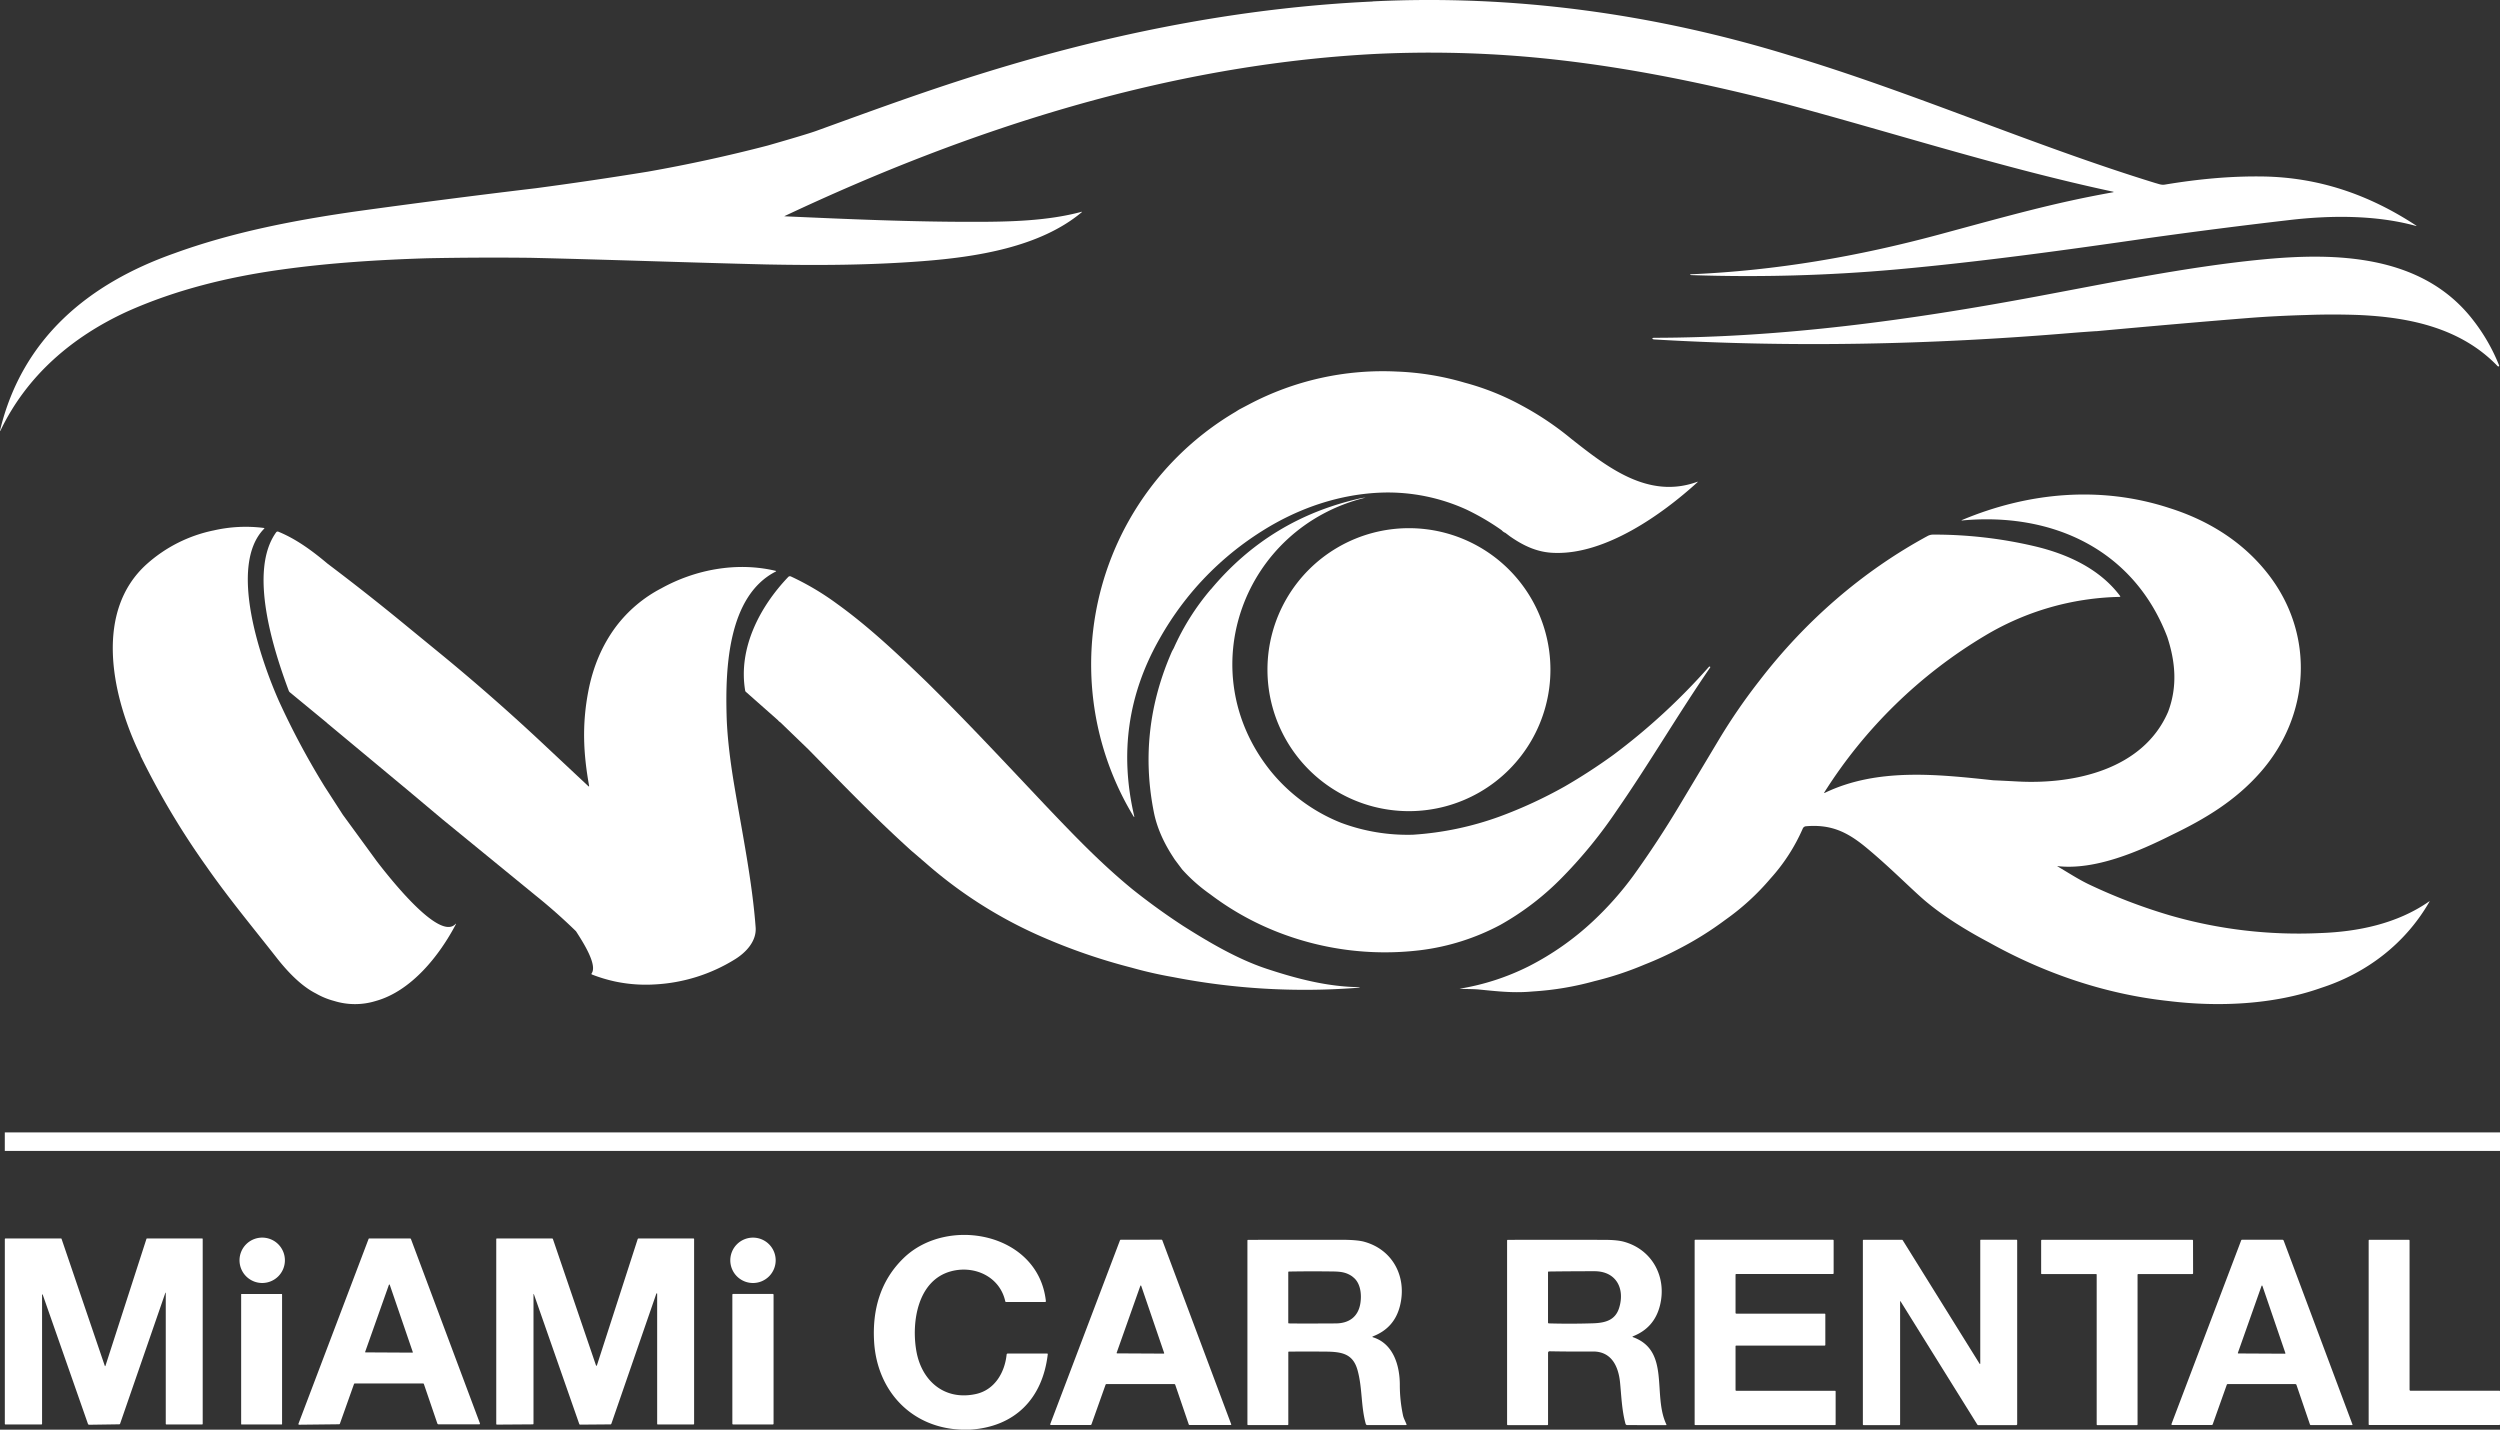 <?xml version="1.0" encoding="UTF-8"?>
<svg xmlns="http://www.w3.org/2000/svg" width="1762.823" height="1008.104" viewBox="0 0 1762.823 1008.104">
  <rect x="0" y="0" width="1762.823" height="1008.104" fill="#333333" stroke="none"/>
  <g id="white" transform="translate(-0.037 0.085)">
    <path id="Path_1" data-name="Path 1" d="M2460.36,2191.23a99.765,99.765,0,1,0,0,.01m-115.09-40.19c6.35,4.55,17.41,4.68,24.68,2.94a18.63,18.63,0,0,0,10.69-7.2q8-10.54,16-21.13a50,50,0,0,0,3-4.17c2.76-5.77-10.5-9.66-14.61-10.64-19.62-4.65-44.33-4.44-61.63,6.7-3.7,2.38-2.3,5.43.06,8.24q9.64,11.52,19,22.74a14.445,14.445,0,0,0,2.72,2.52m-63.83,55.82a2.7,2.7,0,0,0,2.84.41q14.28-5.59,29-11.63c11.31-4.61,15.49-19.47,14.41-30.36a10,10,0,0,0-1.77-4.8l-18.88-27.14q-1.61-2.32-3.78-1.9a8,8,0,0,0-4.46,2.5c-15.53,17-24.8,46.16-20.15,68.77a7,7,0,0,0,2.74,4.15m123.11-12.42a10.265,10.265,0,0,0,2.85,1.51q14.11,5,28.69,10a8.562,8.562,0,0,0,4.39.67c4.94-1.16,4.4-13.26,4-17.28-1.69-19-8.1-38.63-21.49-52.7-3-3.15-7.59-7.32-10.58-2.57q-8.89,14.11-17.55,27.94a9.759,9.759,0,0,0-1.49,4.75c-.5,9.71,3,21.59,11.14,27.67m-53.15-21.61a21.3,21.3,0,0,1,18.32,0,.56.56,0,0,0,.77-.26l2.47-6.75c.21-.59.06-.73-.47-.43q-12.51,7.14-24.31-.92-.82-.57-.51.27l3,7.75a.54.54,0,0,0,.72.31m29.93,22.14,7.25.23c.7,0,.8-.19.29-.64q-10.68-9.46-6.71-23.53c.11-.41,0-.49-.27-.26l-6.39,5.11a.83.83,0,0,0-.11,1.19,21,21,0,0,1,5.55,17.21c0,.37.14.68.39.69m-41.58-.27a.59.59,0,0,0,.53-.67,20.449,20.449,0,0,1,4.61-16c.37-.45.77-.56,1.09-1.1a.62.62,0,0,0-.14-.8l-5.67-4.35c-.33-.25-.46-.18-.38.23q2.77,14.32-8.55,22.85c-.35.26-.32.38.11.35l8.4-.52m27.5-3.48a6.64,6.64,0,1,0-6.64,6.64,6.64,6.64,0,0,0,6.64-6.64m-31.44,13.889q14.27,1.56,19.12,15c.19.54.37.53.52,0l2.2-8a.5.5,0,0,0-.44-.58,20.589,20.589,0,0,1-14.67-10.59c-.18-.34-.5-.52-.68-.4l-6.22,4.06c-.5.33-.44.52.17.59m49.51-.74-5.91-3.86c-.22-.14-.59.07-.81.47a20.29,20.29,0,0,1-14.52,10.43.55.55,0,0,0-.49.63l1.9,7.17c.15.57.35.58.6,0q5.74-13.12,20.3-13.74a.26.26,0,0,0,.19-.4.62.62,0,0,0-.43-.3,2.87,2.87,0,0,1-.83-.42m-97.67,28.68c10.16,17.72,39.51,41.31,61.19,39.39a3.28,3.28,0,0,0,3.29-3.21,27.861,27.861,0,0,0,0-4.781q-.941-13.3-1.92-26.64a18.46,18.46,0,0,0-1.79-7.28c-4.76-8.92-18.93-18.56-29.22-15.44l-29,8.81c-5.27,1.6-4.9,5.06-2.56,9.15m84.45,40.3a5,5,0,0,0,3.11.63c22.49-2.59,50.49-24.25,58.78-44.9,1.52-3.79-1-5.71-4.41-6.59q-14-3.55-28.08-7.05c-11.18-2.78-22.27,5.45-28.28,14.15a17.43,17.43,0,0,0-2.69,9.62q-.37,14.79-.9,29.56A4.7,4.7,0,0,0,2371.9,2273.37Z" transform="translate(-1367.07 -1719.12)" fill="#fff"></path>
    <path id="Path_2" data-name="Path 2" d="M2247.44,2004.36l-6.67,3.51-2.33,1.49a206.815,206.815,0,0,0-72.27,284.96c.73,1.2.93,1.12.61-.25q-15.32-66,17.89-124.47a215.417,215.417,0,0,1,24.85-35.42,212.994,212.994,0,0,1,48-41c25.47-16,54.74-26,84.93-26.83a133.691,133.691,0,0,1,58.71,12,170,170,0,0,1,24.79,14.54,7.241,7.241,0,0,0,2.69,1.92l3.06,2.33c9.88,6.9,19.8,11.59,32,11.76,35.66,1,75.2-26.95,100.21-49.71.51-.47.44-.59-.22-.35-34.48,12.43-63.46-10.56-88.72-30.45a211.813,211.813,0,0,0-35-23.5,180.443,180.443,0,0,0-40-16,194.731,194.731,0,0,0-48-7.86,201.92,201.92,0,0,0-104.5,23.32" transform="translate(-1367.07 -1719.12)" fill="#fff"></path>
    <path id="Path_3" data-name="Path 3" d="M2220.94,2134.54a171.1,171.1,0,0,0-26.16,41.47l-1.26,2.28q-24.39,55.42-12.79,113.5,3,15,12.75,30.29l1.93,3,1.86,2.5,3.42,4.54a117.191,117.191,0,0,0,19.79,17.5,198.394,198.394,0,0,0,45.75,25.92,207.291,207.291,0,0,0,102.5,13.5,161.859,161.859,0,0,0,56.31-17.85,192.647,192.647,0,0,0,44.44-34.32,329.273,329.273,0,0,0,37.75-46.5c22.93-33.07,43-67.54,65.73-100.61a.44.44,0,0,0-.12-.68.75.75,0,0,0-.83.29,444.443,444.443,0,0,1-67.22,61.91,399.325,399.325,0,0,1-34.33,22.29,317.345,317.345,0,0,1-46,21.26,219.677,219.677,0,0,1-61,12.79,133.8,133.8,0,0,1-50.78-8.429,122.212,122.212,0,0,1-49.7-36.59c-56.46-70.56-19.21-171.3,66.65-192.59.32-.08.32-.1,0-.07-1.34.14-2.22.26-2.65.35q-64.15,14.14-106,64.29" transform="translate(-1367.07 -1719.12)" fill="#fff"></path>
    <path id="Path_4" data-name="Path 4" d="M2895.42,2168.48c5.73,17.52,7.11,34.88.5,52.42-17.54,40.81-66.25,51.3-106,49.19q-8.62-.47-17.3-.86c-39-4.15-81.65-9-118.7,8.83-.59.28-.71.15-.36-.4a340,340,0,0,1,113.19-110.38,192.381,192.381,0,0,1,94.88-27.36c.59,0,.71-.26.35-.73-14.34-19.08-37.07-29.59-60.7-35.1a308.839,308.839,0,0,0-71-8.09,8.339,8.339,0,0,0-4,1c-46.11,25-86.26,60.05-118.47,101.92a410.061,410.061,0,0,0-28.42,41.25l-28,46.75q-15.11,25.29-32.29,49.21a228.725,228.725,0,0,1-28.5,32.25,197.661,197.661,0,0,1-45.5,32,169.713,169.713,0,0,1-48.44,15.77c-.33,0-.33.09,0,.11,4.57.25,9.27.11,13.64.54,14.74,1.47,24.75,2.53,37.8,1.33a209.886,209.886,0,0,0,43.25-7.25,229.6,229.6,0,0,0,35.5-11.75,240.746,240.746,0,0,0,24.5-11.25,231.931,231.931,0,0,0,32.29-20.21,170.763,170.763,0,0,0,31.75-29,130.339,130.339,0,0,0,22.92-35.43,2.68,2.68,0,0,1,2.21-1.58c17.79-1.52,29.24,4.06,42.54,15.05,17.06,14.11,32.79,30.27,42.32,38.2q17.33,14.42,44.26,28.67c39,21.79,81.95,36.48,126.5,41.29,35.19,4.32,74.14,2.63,107.5-9.2,32.49-10.45,59.67-31.47,76.48-60.72.27-.45.18-.53-.25-.23-22.6,15.76-50.4,21.32-76.52,22.24A326.1,326.1,0,0,1,2897,2364.44a391.611,391.611,0,0,1-56.7-21.69c-7.52-3.57-14.9-8.41-22.34-12.78-.29-.17-.26-.24.07-.2,26.4,3,57.19-10.31,80.47-22,23.88-11.49,44.87-24.23,62.26-43.91,35.39-40,38.93-97.15,5.84-139.79-17.82-23-42.35-38.18-70-46.87-48.4-15.78-99.13-11.06-145.76,8.41-.84.35-.8.49.11.4,63.5-5.83,121,20.57,144.51,82.51" transform="translate(-1367.07 -1719.12)" fill="#fff"></path>
    <path id="Path_5" data-name="Path 5" d="M1517.65,2093.07a101.353,101.353,0,0,0-47,23.67c-36.84,33.06-24.75,90.59-7,129.54l2.5,5.25a2.711,2.711,0,0,0,.46,1.27,552.816,552.816,0,0,0,46.12,77.29c15.32,22,32.64,42.87,49.17,63.94,7.31,9.4,17.22,20.13,28,25.54a52.569,52.569,0,0,0,12.75,5.25,49.682,49.682,0,0,0,29.54,0c25-7,44.74-31.92,56.36-54.06.09-.17.11-.28.08-.34s-.18,0-.3.11c-11.43,12.49-47.12-33.31-55.39-44l-24.09-33-12.91-20a548.608,548.608,0,0,1-32.08-60c-12.6-28.29-36.2-95.56-10.52-121.66.31-.32.25-.51-.19-.56a101.41,101.41,0,0,0-35.5,1.77" transform="translate(-1367.07 -1719.12)" fill="#fff"></path>
    <path id="Path_6" data-name="Path 6" d="M1597.65,2228.82l58,48.25,23.39,19.65,65.86,53.85q14.8,11.89,28.36,25.12c4.49,7,15.39,23.65,11,29.74a.5.5,0,0,0,.23.76,107.009,107.009,0,0,0,16.69,5,104.473,104.473,0,0,0,27.5,2,118.789,118.789,0,0,0,56.81-17.81c7.76-4.82,15.15-12.77,14.44-22.4-2.4-32.5-9.48-66.74-15-99.75q-5-29.67-5.49-50.25c-.83-32.11.76-83.53,34.57-100.87.51-.26.49-.46-.07-.59-27.3-6.46-56.63-.91-80.57,12.39a94.752,94.752,0,0,0-31.95,27q-14.48,19.46-19.48,45.56c-4.55,23.75-3.46,44.15.53,66.49q.19,1.07-.6.33l-8.91-8.34-25.7-24.08q-32.51-30.32-66.82-58.62l-26-21.3q-27.68-22.82-56.32-44.42c-10.54-8.86-21.92-17.35-34.73-22.58a1.31,1.31,0,0,0-1.56.44c-19.78,27.46-1.82,83,8.88,111.69a2.582,2.582,0,0,0,.78,1.11l26.16,21.55" transform="translate(-1367.07 -1719.12)" fill="#fff"></path>
    <path id="Path_7" data-name="Path 7" d="M1915.65,2226.82a4.569,4.569,0,0,0,1.6,1.46l19.94,19.24c28,28.55,47.5,48.76,72.71,71.55l2.57,2.17,7.93,6.83a314.681,314.681,0,0,0,80.75,51.25,414.415,414.415,0,0,0,63.71,22,292.691,292.691,0,0,0,29.54,6.71,484.075,484.075,0,0,0,129.51,7.56,9.27,9.27,0,0,0,1.74-.26c.47-.14.45-.21-.05-.22-22.45-.27-44.08-5.94-65.25-12.93-20.62-6.81-40.92-18.79-59.2-30.4q-18.37-12-35.5-25.67c-22.39-18.36-40.61-37.37-61.71-59.54-37-39.25-56.54-60.1-83.25-86.5-19.94-19.28-40.76-39-63.29-55.21a189.511,189.511,0,0,0-32.61-19.35,1.63,1.63,0,0,0-1.88.36c-20.05,21-35.4,50.27-30.35,80.19a1.341,1.341,0,0,0,.46.8l22.63,20" transform="translate(-1367.07 -1719.12)" fill="#fff"></path>
    <path id="Path_8" data-name="Path 8" d="M2334.9,1720.11c-86.9,4-173.1,20.37-256.44,45-50,14.77-90.93,30-136,46.3q-6.7,2.41-34.11,10.27-41.88,10.9-84.5,18.41-39.3,6.39-78.77,11.65-62.77,7.49-125.41,16.14c-44.75,6.34-88.59,14.83-129.73,29.81-60.31,21.3-106.86,59.71-122.64,124.15-.36,1.49-.22,1.55.46.16,18.55-38.34,50.34-65.47,88.78-83.18,34.46-15.47,71.54-24.5,108.9-29.68,34.2-4.78,68.4-6.9,102.9-8q36.42-.72,72.88-.32c55.52,1.29,111,3.34,166.51,4.69,36.64.7,72.74.54,109.82-2.32,38.16-2.94,82.77-9.9,112.14-34.35.54-.44.48-.57-.2-.39-23.81,6.38-50.41,7-74.95,7-44.67.09-89.4-1.9-134-3.89-.33,0-.35-.1-.06-.24,130.46-61.44,270.22-106.44,415.15-114.19a802.785,802.785,0,0,1,107,1.85c60.91,5.2,121.4,17.32,181.23,32.72,77.63,20.74,154.39,45.61,233,62.45.85.18.85.35,0,.5-41,7.33-71.58,16-121.54,29.52-58.08,15.7-115.75,25.69-176,28.27-.56,0-.63.16-.2.4a1.8,1.8,0,0,0,.86.19,1174.373,1174.373,0,0,0,144.3-4c59.87-5.42,119.53-13.69,179-22.3q49.32-6.88,98.79-12.61c28.54-3.3,60.41-3.5,88.3,4.15.84.24.9.12.17-.37-33.09-21.66-68.49-33.91-108.29-34.43-23.16-.3-45.8,1.94-68.61,5.73-2.48.42-4.29-.46-6.61-1.06-87.34-26.87-170.86-64-258.44-90.19-95.11-29.2-194.1-42.85-293.59-37.93" transform="translate(-1367.07 -1719.12)" fill="#fff"></path>
    <path id="Path_9" data-name="Path 9" d="M2051.09,2727.13h-5.86c-35.56-1.22-59.75-27.42-61.77-62.12-1.31-22.37,4.4-42.94,20.8-58.85,31-30.11,95.07-17.84,100.33,30.31a.53.53,0,0,1-.45.63h-27.67a.57.57,0,0,1-.52-.5c-3.9-17.57-22-25.6-38.42-21.09-23.54,6.48-27.81,36.1-24.26,56.22,3.69,21,19.79,35.06,41.87,30.29,13.32-2.87,20.46-15.15,21.77-27.87a.78.78,0,0,1,.79-.69h27.79a.44.44,0,0,1,.43.5c-3.68,31.26-23.05,51.16-54.83,53.18Z" transform="translate(-1367.07 -1719.12)" fill="#fff"></path>
    <path id="Path_10" data-name="Path 10" d="M1568,2607.71a16,16,0,1,1-16-16A16,16,0,0,1,1568,2607.71Z" transform="translate(-1367.07 -1719.12)" fill="#fff"></path>
    <path id="Path_11" data-name="Path 11" d="M1914.06,2607.72a16,16,0,1,1-16-16A16,16,0,0,1,1914.06,2607.72Z" transform="translate(-1367.07 -1719.12)" fill="#fff"></path>
    <path id="Path_12" data-name="Path 12" d="M1484,2631.23c0-1-.17-1-.49,0l-31.7,91.66a.69.69,0,0,1-.64.47l-21.16.31a1,1,0,0,1-.91-.67l-31.85-91c-.06-.16-.17-.26-.24-.24l-.18.06a.334.334,0,0,0-.06.18v91a.48.48,0,0,1-.47.48h-25.38a.48.48,0,0,1-.41-.52V2592.78a.47.47,0,0,1,.47-.47h39.16a.429.429,0,0,1,.38.3l30.39,89.25c.22.67.44.67.64,0l28.79-89.15a.57.57,0,0,1,.52-.42h38.69a.46.46,0,0,1,.49.42V2723a.46.46,0,0,1-.43.47h-25.2a.49.49,0,0,1-.42-.53v-91.68Z" transform="translate(-1367.07 -1719.12)" fill="#fff"></path>
    <path id="Path_13" data-name="Path 13" d="M1665.45,2694.54h-48.07a.72.72,0,0,0-.68.48l-9.91,27.87a.7.7,0,0,1-.66.44l-28.14.32a.51.51,0,0,1-.42-.72l49.4-130.19a.57.57,0,0,1,.5-.43h28.84a.769.769,0,0,1,.62.54l48.59,129.84a.51.51,0,0,1-.44.69h-28.61a1,1,0,0,1-1-.66l-9.43-27.64a.71.71,0,0,0-.62-.54m-40.85-22.32a.32.32,0,0,0,.3.42l33,.18a.31.31,0,0,0,.3-.42l-16.23-47.4a.32.32,0,0,0-.6,0l-16.74,47.26Z" transform="translate(-1367.07 -1719.12)" fill="#fff"></path>
    <path id="Path_14" data-name="Path 14" d="M1743.29,2631.94v91a.45.45,0,0,1-.47.45l-25.26.18a.49.49,0,0,1-.53-.45V2592.78a.47.47,0,0,1,.47-.47h38.92a.71.71,0,0,1,.61.54l30.17,88.5c.32,1,.64,1,.93.08l28.62-88.63a.681.681,0,0,1,.64-.49h38.68a.46.46,0,0,1,.47.47V2723a.51.51,0,0,1-.53.48h-25.09a.46.46,0,0,1-.43-.48v-91.74a.23.23,0,0,0-.23-.23h-.23s-.06,0-.08.09l-31.65,91.56c-.14.43-.4.73-.63.73l-21.63.18c-.18,0-.42-.29-.57-.71L1743.7,2632c-.27-.77-.41-.79-.41,0Z" transform="translate(-1367.07 -1719.12)" fill="#fff"></path>
    <path id="Path_15" data-name="Path 15" d="M2195.11,2695h-47.83a.751.751,0,0,0-.64.53l-9.9,27.84a.74.74,0,0,1-.71.47h-27.9a.5.5,0,0,1-.45-.69l49.09-129.36c.13-.33.37-.57.59-.57l28.79-.05a.7.7,0,0,1,.58.52l48.54,129.65a.35.35,0,0,1-.3.5H2205.9a.71.71,0,0,1-.61-.54l-9.49-27.82a.729.729,0,0,0-.69-.48m-40.61-22.1a.33.33,0,0,0,.31.44l32.87.17a.33.33,0,0,0,.31-.43l-16.18-47.35a.33.33,0,0,0-.62,0l-16.69,47.17Z" transform="translate(-1367.07 -1719.12)" fill="#fff"></path>
    <path id="Path_16" data-name="Path 16" d="M2459.68,2671.87a1.06,1.06,0,0,0-1,1.1v50.41a.5.5,0,0,1-.46.54h-28a.491.491,0,0,1-.42-.53V2593.72a.48.48,0,0,1,.5-.43q34-.09,68,0,9,0,13.81,1.32c20.24,5.55,30.61,25.25,25.38,45.34q-4,15.42-18.82,21.3c-.59.23-.59.47,0,.68,26.42,9.75,13.5,40.68,23.45,61.52.11.24,0,.51-.22.51l-27.43-.06a1.23,1.23,0,0,1-1.18-.88c-2.56-9.58-2.87-19.21-3.82-29-1.09-11.29-5.9-22.09-19.16-22q-15.68.13-30.62-.16m49.16-30.74c4.12-13.48-2.06-25.67-17.38-25.71q-16,0-32.23.21c-.32,0-.58.17-.58.36v35.64a.6.6,0,0,0,.59.58q15.56.43,31.09-.06c8.94-.29,15.84-2.27,18.51-11Z" transform="translate(-1367.07 -1719.12)" fill="#fff"></path>
    <path id="Path_17" data-name="Path 17" d="M2562.47,2723.87c-.23,0-.42-.11-.42-.26V2593.72a.459.459,0,0,1,.42-.49h97.12a.48.48,0,0,1,.47.48v23.21c0,.26-.32.47-.7.47h-68a.47.47,0,0,0-.47.47v27c0,.27.32.47.71.47h62.13a.47.47,0,0,1,.47.47v21.57a.46.46,0,0,1-.47.47h-62.37a.47.47,0,0,0-.47.47v30.95c0,.26.32.47.71.47H2661a.47.47,0,0,1,.47.47v23.21a.46.46,0,0,1-.41.49Z" transform="translate(-1367.07 -1719.12)" fill="#fff"></path>
    <path id="Path_18" data-name="Path 18" d="M2762.84,2680.41c.41.65.61.58.61-.23v-86.46a.48.48,0,0,1,.41-.52h25.15a.51.51,0,0,1,.469.54v129.43a.74.74,0,0,1-.7.78H2762.1a1,1,0,0,1-.8-.5l-53.9-86.58c-.31-.49-.47-.48-.47.07v86.46a.479.479,0,0,1-.41.52h-25.38a.48.48,0,0,1-.47-.48V2593.72a.47.47,0,0,1,.47-.47h27.2c.15,0,.39.23.59.56l53.89,86.6Z" transform="translate(-1367.07 -1719.12)" fill="#fff"></path>
    <path id="Path_19" data-name="Path 19" d="M2845.06,2617.4h-38.22c-.26,0-.46-.13-.46-.29v-23.39c0-.26.32-.48.7-.48h105.75a.59.59,0,0,1,.64.51l.05,23.2c0,.26-.31.47-.69.47h-38a.47.47,0,0,0-.47.47V2723.4a.5.5,0,0,1-.46.54H2846a.5.5,0,0,1-.46-.54V2617.87a.47.47,0,0,0-.47-.47Z" transform="translate(-1367.07 -1719.12)" fill="#fff"></path>
    <path id="Path_20" data-name="Path 20" d="M2985.74,2695h-47.83a.731.731,0,0,0-.65.52l-9.91,27.85a.711.711,0,0,1-.7.47h-27.9a.51.51,0,0,1-.46-.7l49.1-129.39a.721.721,0,0,1,.6-.53h28.6a1,1,0,0,1,.83.68l48.45,129.49c.09.25,0,.52-.22.52h-29.13a.72.72,0,0,1-.62-.51l-9.5-27.86a.7.7,0,0,0-.66-.48m-40.64-22.08a.31.31,0,0,0,.3.42l32.9.17a.31.31,0,0,0,.3-.42l-16.2-47.39a.32.32,0,0,0-.611,0Z" transform="translate(-1367.07 -1719.12)" fill="#fff"></path>
    <path id="Path_21" data-name="Path 21" d="M3066.86,2699.7h62.61a.46.46,0,0,1,.46.47v23.21a.46.46,0,0,1-.46.47h-91.68a.47.47,0,0,1-.47-.47V2593.72a.48.48,0,0,1,.47-.48h27.72a.58.58,0,0,1,.65.5V2699a.71.71,0,0,0,.7.7Z" transform="translate(-1367.07 -1719.12)" fill="#fff"></path>
    <path id="Path_22" data-name="Path 22" d="M2275.53,2672.5v50.88a.5.5,0,0,1-.46.53h-27.91a.47.47,0,0,1-.46-.49v-129.7a.47.47,0,0,1,.49-.43q32.82-.06,65.58-.05,11.33,0,16.36,1.41c20.34,5.64,30.21,25.09,25.11,45.29q-3.91,15.51-18.91,21.35c-.68.28-.67.52,0,.73,14.33,4.52,18.79,19.95,18.83,33.41a102.6,102.6,0,0,0,2.26,21.66c.46,2.12,1.7,4.25,2.49,6.37.08.22-.12.45-.4.45h-27.2a1.181,1.181,0,0,1-1.15-.83c-3.49-12.56-2.34-25.39-5.8-37.87-3.25-11.71-11.1-13-22.71-13.12q-12.79-.09-25.62,0a.49.49,0,0,0-.53.41m45.31-53.28c-5.39-3.81-10-3.59-17.78-3.67q-13.41-.14-26.95.09c-.32,0-.58.16-.58.35v35.88c0,.19.26.34.58.35q7.74.15,32.94,0c9.38-.08,15.74-4.7,17.29-14,1.06-6.41.25-14.86-5.5-18.91Z" transform="translate(-1367.07 -1719.12)" fill="#fff"></path>
    <path id="Path_23" data-name="Path 23" d="M1566,2723.21a.26.26,0,0,1-.25.25h-28.36a.25.25,0,0,1-.24-.25v-91.5a.24.24,0,0,1,.24-.24h28.36a.249.249,0,0,1,.25.24Z" transform="translate(-1367.07 -1719.12)" fill="#fff"></path>
    <path id="Path_24" data-name="Path 24" d="M1912.58,2722.9a.56.56,0,0,1-.57.57h-27.93a.56.56,0,0,1-.57-.57V2632a.56.56,0,0,1,.57-.57H1912a.56.56,0,0,1,.57.57v90.86Z" transform="translate(-1367.07 -1719.12)" fill="#fff"></path>
    <path id="Path_25" data-name="Path 25" d="M2845.13,1952.59q60.39-5.55,106.44-9.24,19.28-1.55,41.76-2.19,18.65-.69,37.3,0c36.19,1.63,71.95,9.37,97.58,36a.78.78,0,0,0,.67.26c.44-.09.57-.35.4-.77a129.927,129.927,0,0,0-17.85-31.3c-35.84-47.07-97.24-48.49-150.34-43.23-52.13,5.16-105.61,16.21-158,26-88.76,16.59-179,29-269.43,29.1-2,0-1.81,1.07,0,1.18,97.33,5.76,194.71,3.65,291.84-4.4q9.8-.81,19.61-1.46" transform="translate(-1367.07 -1719.12)" fill="#fff"></path>
    <rect id="Rectangle_1" data-name="Rectangle 1" width="1759.44" height="13.05" transform="translate(3.42 798.41)" fill="#fff"></rect>
  </g>
</svg>
